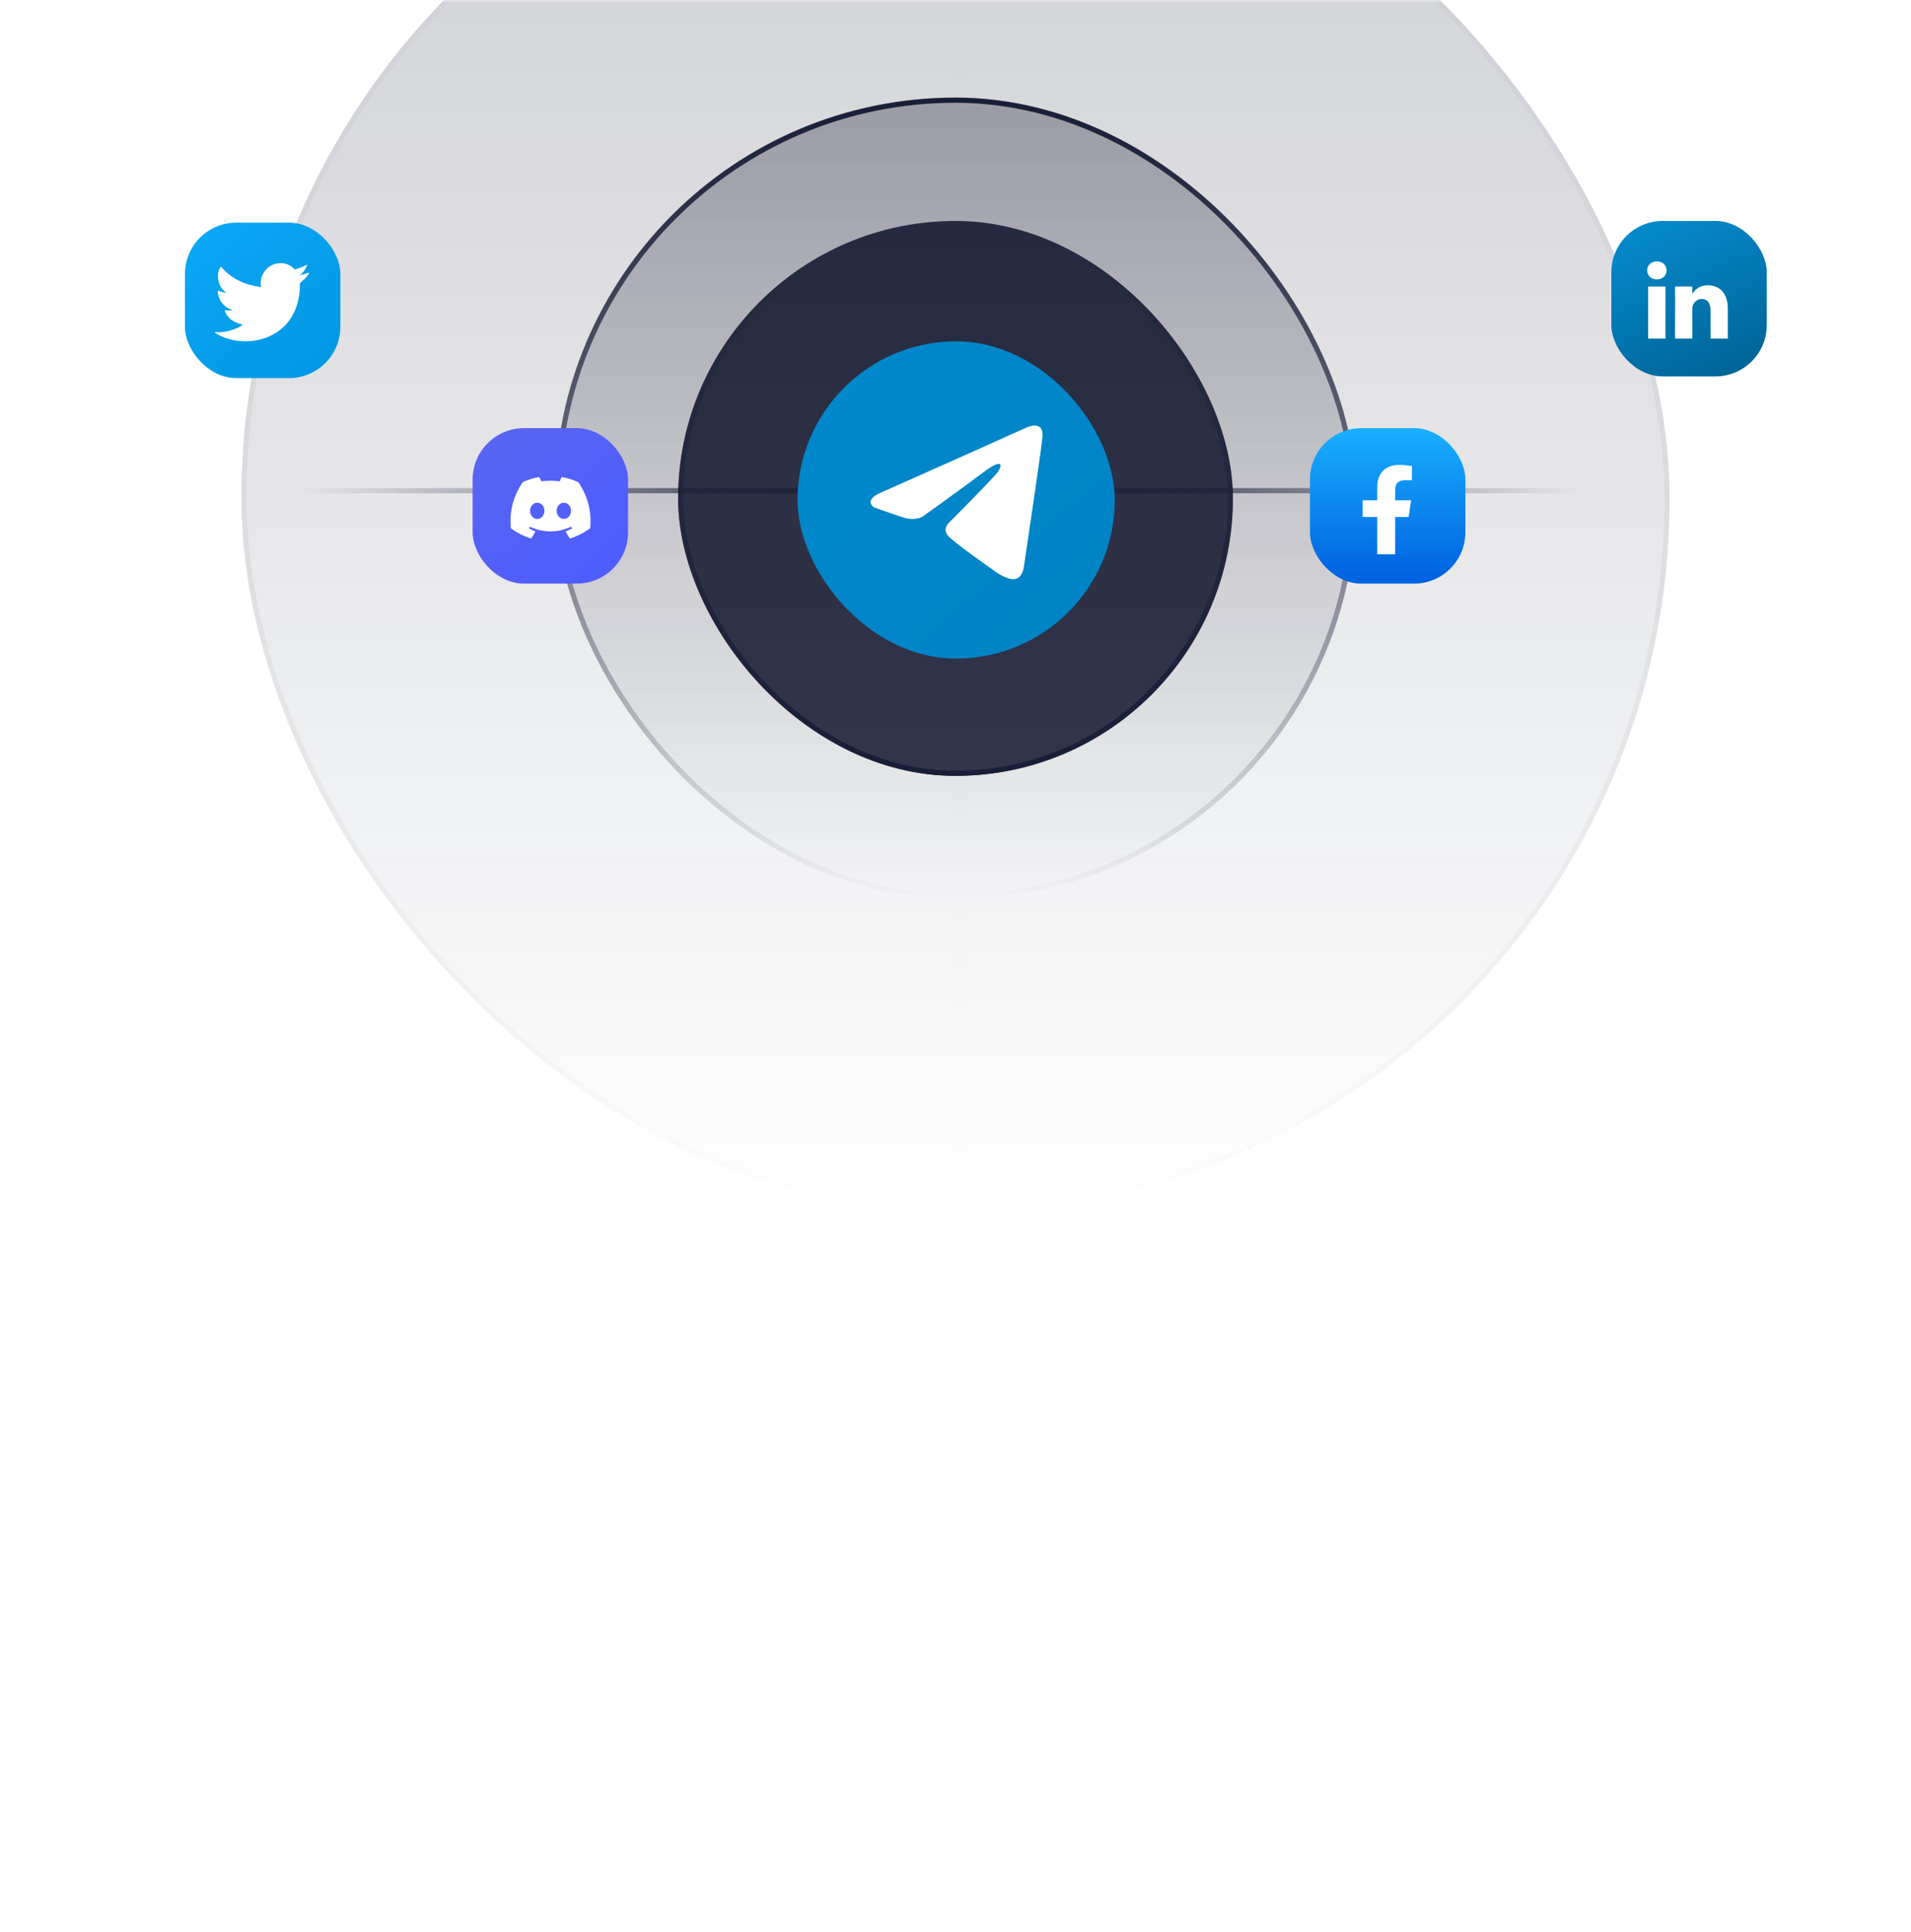 <svg width="372" height="376" viewBox="0 0 372 376" fill="none" xmlns="http://www.w3.org/2000/svg" xmlns:xlink="http://www.w3.org/1999/xlink">
	<desc>
			Created with Pixso.
	</desc>
	<defs>
		<filter id="filter_2118_1816_dd" x="0" y="0" width="372" height="376" filterUnits="userSpaceOnUse" color-interpolation-filters="sRGB">
			<feFlood flood-opacity="0" result="BackgroundImageFix"/>
			<feBlend mode="normal" in="SourceGraphic" in2="BackgroundImageFix" result="shape"/>
			<feColorMatrix in="SourceAlpha" type="matrix" values="0 0 0 0 0 0 0 0 0 0 0 0 0 0 0 0 0 0 127 0" result="hardAlpha"/>
			<feOffset dx="0" dy="0"/>
			<feGaussianBlur stdDeviation="13.9"/>
			<feComposite in2="hardAlpha" operator="arithmetic" k2="-1" k3="1"/>
			<feColorMatrix type="matrix" values="0 0 0 0 0.098 0 0 0 0 0.118 0 0 0 0 0.22 0 0 0 0.4 0"/>
			<feBlend mode="normal" in2="shape" result="effect_innerShadow_1"/>
		</filter>
		<filter id="filter_2118_1822_dd" x="-354.654" y="-443.654" width="1081.309" height="1081.309" filterUnits="userSpaceOnUse" color-interpolation-filters="sRGB">
			<feFlood flood-opacity="0" result="BackgroundImageFix"/>
			<feColorMatrix in="SourceAlpha" type="matrix" values="0 0 0 0 0 0 0 0 0 0 0 0 0 0 0 0 0 0 127 0" result="hardAlpha"/>
			<feOffset dx="0" dy="0"/>
			<feGaussianBlur stdDeviation="3.188"/>
			<feComposite in2="hardAlpha" operator="out" k2="-1" k3="1"/>
			<feColorMatrix type="matrix" values="0 0 0 0 0.153 0 0 0 0 0.161 0 0 0 0 0.306 0 0 0 1 0"/>
			<feBlend mode="normal" in2="BackgroundImageFix" result="effect_dropShadow_1"/>
			<feColorMatrix in="SourceAlpha" type="matrix" values="0 0 0 0 0 0 0 0 0 0 0 0 0 0 0 0 0 0 127 0" result="hardAlpha"/>
			<feOffset dx="0" dy="0"/>
			<feGaussianBlur stdDeviation="6.375"/>
			<feComposite in2="hardAlpha" operator="out" k2="-1" k3="1"/>
			<feColorMatrix type="matrix" values="0 0 0 0 0.153 0 0 0 0 0.161 0 0 0 0 0.306 0 0 0 1 0"/>
			<feBlend mode="normal" in2="effect_dropShadow_1" result="effect_dropShadow_2"/>
			<feColorMatrix in="SourceAlpha" type="matrix" values="0 0 0 0 0 0 0 0 0 0 0 0 0 0 0 0 0 0 127 0" result="hardAlpha"/>
			<feOffset dx="0" dy="0"/>
			<feGaussianBlur stdDeviation="22.314"/>
			<feComposite in2="hardAlpha" operator="out" k2="-1" k3="1"/>
			<feColorMatrix type="matrix" values="0 0 0 0 0.153 0 0 0 0 0.161 0 0 0 0 0.306 0 0 0 1 0"/>
			<feBlend mode="normal" in2="effect_dropShadow_2" result="effect_dropShadow_3"/>
			<feColorMatrix in="SourceAlpha" type="matrix" values="0 0 0 0 0 0 0 0 0 0 0 0 0 0 0 0 0 0 127 0" result="hardAlpha"/>
			<feOffset dx="0" dy="0"/>
			<feGaussianBlur stdDeviation="44.628"/>
			<feComposite in2="hardAlpha" operator="out" k2="-1" k3="1"/>
			<feColorMatrix type="matrix" values="0 0 0 0 0.153 0 0 0 0 0.161 0 0 0 0 0.306 0 0 0 1 0"/>
			<feBlend mode="normal" in2="effect_dropShadow_3" result="effect_dropShadow_4"/>
			<feColorMatrix in="SourceAlpha" type="matrix" values="0 0 0 0 0 0 0 0 0 0 0 0 0 0 0 0 0 0 127 0" result="hardAlpha"/>
			<feOffset dx="0" dy="0"/>
			<feGaussianBlur stdDeviation="76.506"/>
			<feComposite in2="hardAlpha" operator="out" k2="-1" k3="1"/>
			<feColorMatrix type="matrix" values="0 0 0 0 0.153 0 0 0 0 0.161 0 0 0 0 0.306 0 0 0 1 0"/>
			<feBlend mode="normal" in2="effect_dropShadow_4" result="effect_dropShadow_5"/>
			<feColorMatrix in="SourceAlpha" type="matrix" values="0 0 0 0 0 0 0 0 0 0 0 0 0 0 0 0 0 0 127 0" result="hardAlpha"/>
			<feOffset dx="0" dy="0"/>
			<feGaussianBlur stdDeviation="133.885"/>
			<feComposite in2="hardAlpha" operator="out" k2="-1" k3="1"/>
			<feColorMatrix type="matrix" values="0 0 0 0 0.153 0 0 0 0 0.161 0 0 0 0 0.306 0 0 0 1 0"/>
			<feBlend mode="normal" in2="effect_dropShadow_5" result="effect_dropShadow_6"/>
			<feBlend mode="normal" in="SourceGraphic" in2="effect_dropShadow_6" result="shape"/>
		</filter>
		<filter id="filter_2118_1819_dd" x="108" y="19" width="156" height="156" filterUnits="userSpaceOnUse" color-interpolation-filters="sRGB">
			<feFlood flood-opacity="0" result="BackgroundImageFix"/>
			<feBlend mode="normal" in="SourceGraphic" in2="BackgroundImageFix" result="shape"/>
			<feColorMatrix in="SourceAlpha" type="matrix" values="0 0 0 0 0 0 0 0 0 0 0 0 0 0 0 0 0 0 127 0" result="hardAlpha"/>
			<feOffset dx="0" dy="0"/>
			<feGaussianBlur stdDeviation="13.9"/>
			<feComposite in2="hardAlpha" operator="arithmetic" k2="-1" k3="1"/>
			<feColorMatrix type="matrix" values="0 0 0 0 0.098 0 0 0 0 0.118 0 0 0 0 0.22 0 0 0 0.4 0"/>
			<feBlend mode="normal" in2="shape" result="effect_innerShadow_1"/>
		</filter>
		<filter id="filter_2118_1818_dd" x="132" y="43" width="108" height="108" filterUnits="userSpaceOnUse" color-interpolation-filters="sRGB">
			<feFlood flood-opacity="0" result="BackgroundImageFix"/>
			<feBlend mode="normal" in="SourceGraphic" in2="BackgroundImageFix" result="shape"/>
			<feColorMatrix in="SourceAlpha" type="matrix" values="0 0 0 0 0 0 0 0 0 0 0 0 0 0 0 0 0 0 127 0" result="hardAlpha"/>
			<feOffset dx="0" dy="0"/>
			<feGaussianBlur stdDeviation="13.9"/>
			<feComposite in2="hardAlpha" operator="arithmetic" k2="-1" k3="1"/>
			<feColorMatrix type="matrix" values="0 0 0 0 0.098 0 0 0 0 0.118 0 0 0 0 0.22 0 0 0 0.4 0"/>
			<feBlend mode="normal" in2="shape" result="effect_innerShadow_1"/>
		</filter>
		<filter id="filter_2118_1786_dd" x="-6371" y="242" width="0" height="0" filterUnits="userSpaceOnUse" color-interpolation-filters="sRGB">
			<feFlood flood-opacity="0" result="BackgroundImageFix"/>
			<feBlend mode="normal" in="SourceGraphic" in2="BackgroundImageFix" result="shape"/>
			<feGaussianBlur stdDeviation="1.82" result="effect_layerBlur_1"/>
		</filter>
		<filter id="filter_2118_1788_dd" x="166.971" y="78.146" width="37.648" height="37.648" filterUnits="userSpaceOnUse" color-interpolation-filters="sRGB">
			<feFlood flood-opacity="0" result="BackgroundImageFix"/>
			<feBlend mode="normal" in="SourceGraphic" in2="BackgroundImageFix" result="shape"/>
			<feColorMatrix in="SourceAlpha" type="matrix" values="0 0 0 0 0 0 0 0 0 0 0 0 0 0 0 0 0 0 127 0" result="hardAlpha"/>
			<feOffset dx="0" dy="0.5"/>
			<feGaussianBlur stdDeviation="0.833"/>
			<feComposite in2="hardAlpha" operator="arithmetic" k2="-1" k3="1"/>
			<feColorMatrix type="matrix" values="0 0 0 0 0 0 0 0 0 0 0 0 0 0 0 0 0 0 0.1 0"/>
			<feBlend mode="normal" in2="shape" result="effect_innerShadow_1"/>
		</filter>
		<clipPath id="clip2118_1788">
			<rect id="Frame" rx="-0.109" width="37.43" height="37.43" transform="translate(167.08 78.256)" fill="white" fill-opacity="0"/>
		</clipPath>
		<filter id="filter_2118_1812_dd" x="-6371" y="242" width="0" height="0" filterUnits="userSpaceOnUse" color-interpolation-filters="sRGB">
			<feFlood flood-opacity="0" result="BackgroundImageFix"/>
			<feBlend mode="normal" in="SourceGraphic" in2="BackgroundImageFix" result="shape"/>
			<feGaussianBlur stdDeviation="1.82" result="effect_layerBlur_1"/>
		</filter>
		<filter id="filter_2118_1814_dd" x="98.97" y="90.3" width="16.4" height="16.4" filterUnits="userSpaceOnUse" color-interpolation-filters="sRGB">
			<feFlood flood-opacity="0" result="BackgroundImageFix"/>
			<feBlend mode="normal" in="SourceGraphic" in2="BackgroundImageFix" result="shape"/>
			<feColorMatrix in="SourceAlpha" type="matrix" values="0 0 0 0 0 0 0 0 0 0 0 0 0 0 0 0 0 0 127 0" result="hardAlpha"/>
			<feOffset dx="0" dy="0.5"/>
			<feGaussianBlur stdDeviation="0.833"/>
			<feComposite in2="hardAlpha" operator="arithmetic" k2="-1" k3="1"/>
			<feColorMatrix type="matrix" values="0 0 0 0 0 0 0 0 0 0 0 0 0 0 0 0 0 0 0.1 0"/>
			<feBlend mode="normal" in2="shape" result="effect_innerShadow_1"/>
		</filter>
		<clipPath id="clip2118_1814">
			<rect id="Frame" rx="-0.109" width="16.182" height="16.182" transform="translate(99.079 90.409)" fill="white" fill-opacity="0"/>
		</clipPath>
		<filter id="filter_2118_1804_dd" x="-6371" y="242" width="0" height="0" filterUnits="userSpaceOnUse" color-interpolation-filters="sRGB">
			<feFlood flood-opacity="0" result="BackgroundImageFix"/>
			<feBlend mode="normal" in="SourceGraphic" in2="BackgroundImageFix" result="shape"/>
			<feGaussianBlur stdDeviation="1.82" result="effect_layerBlur_1"/>
		</filter>
		<filter id="filter_2118_1806_dd" x="319.41" y="48.74" width="18.45" height="18.45" filterUnits="userSpaceOnUse" color-interpolation-filters="sRGB">
			<feFlood flood-opacity="0" result="BackgroundImageFix"/>
			<feBlend mode="normal" in="SourceGraphic" in2="BackgroundImageFix" result="shape"/>
			<feColorMatrix in="SourceAlpha" type="matrix" values="0 0 0 0 0 0 0 0 0 0 0 0 0 0 0 0 0 0 127 0" result="hardAlpha"/>
			<feOffset dx="0" dy="0.5"/>
			<feGaussianBlur stdDeviation="0.833"/>
			<feComposite in2="hardAlpha" operator="arithmetic" k2="-1" k3="1"/>
			<feColorMatrix type="matrix" values="0 0 0 0 0 0 0 0 0 0 0 0 0 0 0 0 0 0 0.1 0"/>
			<feBlend mode="normal" in2="shape" result="effect_innerShadow_1"/>
		</filter>
		<clipPath id="clip2118_1806">
			<rect id="Frame" rx="-0.109" width="18.232" height="18.232" transform="translate(319.519 48.849)" fill="white" fill-opacity="0"/>
		</clipPath>
		<filter id="filter_2118_1780_dd" x="-6371" y="242" width="0" height="0" filterUnits="userSpaceOnUse" color-interpolation-filters="sRGB">
			<feFlood flood-opacity="0" result="BackgroundImageFix"/>
			<feBlend mode="normal" in="SourceGraphic" in2="BackgroundImageFix" result="shape"/>
			<feGaussianBlur stdDeviation="1.82" result="effect_layerBlur_1"/>
		</filter>
		<filter id="filter_2118_1782_dd" x="41.74" y="49.07" width="18.45" height="18.45" filterUnits="userSpaceOnUse" color-interpolation-filters="sRGB">
			<feFlood flood-opacity="0" result="BackgroundImageFix"/>
			<feBlend mode="normal" in="SourceGraphic" in2="BackgroundImageFix" result="shape"/>
			<feColorMatrix in="SourceAlpha" type="matrix" values="0 0 0 0 0 0 0 0 0 0 0 0 0 0 0 0 0 0 127 0" result="hardAlpha"/>
			<feOffset dx="0" dy="0.5"/>
			<feGaussianBlur stdDeviation="0.833"/>
			<feComposite in2="hardAlpha" operator="arithmetic" k2="-1" k3="1"/>
			<feColorMatrix type="matrix" values="0 0 0 0 0 0 0 0 0 0 0 0 0 0 0 0 0 0 0.1 0"/>
			<feBlend mode="normal" in2="shape" result="effect_innerShadow_1"/>
		</filter>
		<clipPath id="clip2118_1782">
			<rect id="Frame" rx="-0.109" width="18.232" height="18.232" transform="translate(41.849 49.179)" fill="white" fill-opacity="0"/>
		</clipPath>
		<filter id="filter_2118_1792_dd" x="-6371" y="242" width="0" height="0" filterUnits="userSpaceOnUse" color-interpolation-filters="sRGB">
			<feFlood flood-opacity="0" result="BackgroundImageFix"/>
			<feBlend mode="normal" in="SourceGraphic" in2="BackgroundImageFix" result="shape"/>
			<feGaussianBlur stdDeviation="1.82" result="effect_layerBlur_1"/>
		</filter>
		<filter id="filter_2118_1794_dd" x="260.74" y="89.07" width="18.45" height="18.45" filterUnits="userSpaceOnUse" color-interpolation-filters="sRGB">
			<feFlood flood-opacity="0" result="BackgroundImageFix"/>
			<feBlend mode="normal" in="SourceGraphic" in2="BackgroundImageFix" result="shape"/>
			<feColorMatrix in="SourceAlpha" type="matrix" values="0 0 0 0 0 0 0 0 0 0 0 0 0 0 0 0 0 0 127 0" result="hardAlpha"/>
			<feOffset dx="0" dy="0.5"/>
			<feGaussianBlur stdDeviation="0.833"/>
			<feComposite in2="hardAlpha" operator="arithmetic" k2="-1" k3="1"/>
			<feColorMatrix type="matrix" values="0 0 0 0 0 0 0 0 0 0 0 0 0 0 0 0 0 0 0.1 0"/>
			<feBlend mode="normal" in2="shape" result="effect_innerShadow_1"/>
		</filter>
		<filter id="filter_2118_1795_dd" x="265.25" y="89.48" width="9.606" height="18.04" filterUnits="userSpaceOnUse" color-interpolation-filters="sRGB">
			<feFlood flood-opacity="0" result="BackgroundImageFix"/>
			<feBlend mode="normal" in="SourceGraphic" in2="BackgroundImageFix" result="shape"/>
			<feColorMatrix in="SourceAlpha" type="matrix" values="0 0 0 0 0 0 0 0 0 0 0 0 0 0 0 0 0 0 127 0" result="hardAlpha"/>
			<feOffset dx="0" dy="0.5"/>
			<feGaussianBlur stdDeviation="0.667"/>
			<feComposite in2="hardAlpha" operator="arithmetic" k2="-1" k3="1"/>
			<feColorMatrix type="matrix" values="0 0 0 0 0 0 0 0 0 0 0 0 0 0 0 0 0 0 0.2 0"/>
			<feBlend mode="normal" in2="shape" result="effect_innerShadow_1"/>
		</filter>
		<clipPath id="clip2118_1794">
			<rect id="Frame" rx="-0.109" width="18.232" height="18.232" transform="translate(260.849 89.179)" fill="white" fill-opacity="0"/>
		</clipPath>
		<filter id="filter_2118_1798_dd" x="-6371" y="242" width="0" height="0" filterUnits="userSpaceOnUse" color-interpolation-filters="sRGB">
			<feFlood flood-opacity="0" result="BackgroundImageFix"/>
			<feBlend mode="normal" in="SourceGraphic" in2="BackgroundImageFix" result="shape"/>
			<feColorMatrix in="SourceAlpha" type="matrix" values="0 0 0 0 0 0 0 0 0 0 0 0 0 0 0 0 0 0 127 0" result="hardAlpha"/>
			<feOffset dx="0" dy="0.5"/>
			<feGaussianBlur stdDeviation="0.833"/>
			<feComposite in2="hardAlpha" operator="arithmetic" k2="-1" k3="1"/>
			<feColorMatrix type="matrix" values="0 0 0 0 0 0 0 0 0 0 0 0 0 0 0 0 0 0 0.2 0"/>
			<feBlend mode="normal" in2="shape" result="effect_innerShadow_1"/>
		</filter>
		<linearGradient x1="186" y1="-42" x2="186" y2="236" id="paint_linear_2118_1822_0" gradientUnits="userSpaceOnUse">
			<stop stop-color="#060A23"/>
			<stop offset="1" stop-color="#060A23" stop-opacity="0"/>
		</linearGradient>
		<linearGradient x1="186" y1="-42" x2="186" y2="236" id="paint_linear_2118_1822_1" gradientUnits="userSpaceOnUse">
			<stop stop-color="#191E38"/>
			<stop offset="1" stop-color="#191E38" stop-opacity="0"/>
		</linearGradient>
		<linearGradient x1="186" y1="19" x2="186" y2="175" id="paint_linear_2118_1819_0" gradientUnits="userSpaceOnUse">
			<stop stop-color="#060A23"/>
			<stop offset="1" stop-color="#060A23" stop-opacity="0"/>
		</linearGradient>
		<linearGradient x1="186" y1="19" x2="186" y2="175" id="paint_linear_2118_1819_1" gradientUnits="userSpaceOnUse">
			<stop stop-color="#191E38"/>
			<stop offset="1" stop-color="#191E38" stop-opacity="0"/>
		</linearGradient>
		<linearGradient x1="186" y1="43" x2="186" y2="151" id="paint_linear_2118_1818_0" gradientUnits="userSpaceOnUse">
			<stop stop-color="#191E38" stop-opacity="0"/>
			<stop offset="1" stop-color="#191E38"/>
		</linearGradient>
		<linearGradient x1="151.415" y1="61.038" x2="213.522" y2="139.22" id="paint_linear_2118_1785_0" gradientUnits="userSpaceOnUse">
			<stop stop-color="#FBFBFC"/>
			<stop offset="1" stop-color="#DBDDE8"/>
		</linearGradient>
		<linearGradient x1="162.006" y1="100.043" x2="209.5" y2="132.141" id="paint_linear_2118_1786_0" gradientUnits="userSpaceOnUse">
			<stop stop-color="#0088CC"/>
			<stop offset="1" stop-color="#0083C5"/>
		</linearGradient>
		<linearGradient x1="57.998" y1="96" x2="307.902" y2="96" id="paint_linear_2118_1826_0" gradientUnits="userSpaceOnUse">
			<stop stop-color="#1A2039" stop-opacity="0"/>
			<stop offset="0.515" stop-color="#1A2039"/>
			<stop offset="1" stop-color="#1A2039" stop-opacity="0"/>
		</linearGradient>
		<linearGradient x1="186.498" y1="-31.5" x2="436.402" y2="-31.5" id="paint_linear_2118_1824_0" gradientUnits="userSpaceOnUse">
			<stop stop-color="#1A2039" stop-opacity="0"/>
			<stop offset="0.515" stop-color="#1A2039"/>
			<stop offset="1" stop-color="#1A2039" stop-opacity="0"/>
		</linearGradient>
		<linearGradient x1="160.696" y1="71.035" x2="212.148" y2="126.67" id="paint_linear_2118_1787_0" gradientUnits="userSpaceOnUse">
			<stop stop-color="#0088CC"/>
			<stop offset="1" stop-color="#0083C5"/>
		</linearGradient>
		<linearGradient x1="90.116" y1="80.686" x2="120.553" y2="119" id="paint_linear_2118_1811_0" gradientUnits="userSpaceOnUse">
			<stop stop-color="#FBFBFC"/>
			<stop offset="1" stop-color="#DBDDE8"/>
		</linearGradient>
		<linearGradient x1="95.307" y1="99.801" x2="118.582" y2="115.531" id="paint_linear_2118_1812_0" gradientUnits="userSpaceOnUse">
			<stop stop-color="#0088CC"/>
			<stop offset="0" stop-color="#5865F2"/>
			<stop offset="1" stop-color="#4D5CFF"/>
		</linearGradient>
		<linearGradient x1="94.665" y1="85.585" x2="119.88" y2="112.85" id="paint_linear_2118_1813_0" gradientUnits="userSpaceOnUse">
			<stop stop-color="#0088CC"/>
			<stop offset="0" stop-color="#5865F2"/>
			<stop offset="1" stop-color="#4D5CFF"/>
		</linearGradient>
		<linearGradient x1="311.786" y1="40.356" x2="342.223" y2="78.67" id="paint_linear_2118_1803_0" gradientUnits="userSpaceOnUse">
			<stop stop-color="#FBFBFC"/>
			<stop offset="1" stop-color="#DBDDE8"/>
		</linearGradient>
		<linearGradient x1="330.412" y1="76.147" x2="317.355" y2="58.17" id="paint_linear_2118_1804_0" gradientUnits="userSpaceOnUse">
			<stop stop-color="#006699"/>
			<stop offset="1" stop-color="#058CCF"/>
		</linearGradient>
		<linearGradient x1="330.89" y1="74.16" x2="316.745" y2="43" id="paint_linear_2118_1805_0" gradientUnits="userSpaceOnUse">
			<stop stop-color="#006699"/>
			<stop offset="1" stop-color="#058CCF"/>
		</linearGradient>
		<linearGradient x1="34.116" y1="40.686" x2="64.553" y2="79" id="paint_linear_2118_1779_0" gradientUnits="userSpaceOnUse">
			<stop stop-color="#FBFBFC"/>
			<stop offset="1" stop-color="#DBDDE8"/>
		</linearGradient>
		<linearGradient x1="37.414" y1="58.5" x2="61.447" y2="77.305" id="paint_linear_2118_1780_0" gradientUnits="userSpaceOnUse">
			<stop stop-color="#00A2F4"/>
			<stop offset="1" stop-color="#05ABFF"/>
		</linearGradient>
		<linearGradient x1="36.615" y1="43.33" x2="62.65" y2="75.925" id="paint_linear_2118_1781_0" gradientUnits="userSpaceOnUse">
			<stop stop-color="#0CA8F7"/>
			<stop offset="1" stop-color="#0096E1"/>
		</linearGradient>
		<linearGradient x1="253.116" y1="80.686" x2="283.553" y2="119" id="paint_linear_2118_1791_0" gradientUnits="userSpaceOnUse">
			<stop stop-color="#FBFBFC"/>
			<stop offset="1" stop-color="#DBDDE8"/>
		</linearGradient>
		<linearGradient x1="269.812" y1="115.446" x2="269.812" y2="98.5" id="paint_linear_2118_1792_0" gradientUnits="userSpaceOnUse">
			<stop stop-color="#0062E0"/>
			<stop offset="1" stop-color="#19AFFF"/>
		</linearGradient>
		<linearGradient x1="270.129" y1="112.704" x2="270.129" y2="83.33" id="paint_linear_2118_1793_0" gradientUnits="userSpaceOnUse">
			<stop stop-color="#0062E0"/>
			<stop offset="1" stop-color="#19AFFF"/>
		</linearGradient>
	</defs>
	<mask id="mask2118_1816" mask-type="alpha" maskUnits="userSpaceOnUse" x="0" y="0" width="372" height="376">
		<g filter="url(#filter_2118_1816_dd)">
			<rect id="Rectangle 40453" rx="28" width="372" height="376" fill="#060A23" fill-opacity="1"/>
		</g>
		<rect id="Rectangle 40453" x="0.5" y="0.5" rx="28" width="371" height="375" stroke="#191E38" stroke-opacity="1" stroke-width="1"/>
	</mask>
	<g mask="url(#mask2118_1816)">
		<g opacity="0.2" filter="url(#filter_2118_1822_dd)">
			<rect id="Rectangle 1703" x="47" y="-42" rx="139" width="278" height="278" fill="url(#paint_linear_2118_1822_0)" fill-opacity="1"/>
			<rect id="Rectangle 1703" x="47.5" y="-41.5" rx="138.5" width="277" height="277" stroke="url(#paint_linear_2118_1822_1)" stroke-opacity="1" stroke-width="1"/>
		</g>
		<g opacity="0.3" filter="url(#filter_2118_1819_dd)">
			<rect id="Rectangle 1702" x="108" y="19" rx="78" width="156" height="156" fill="url(#paint_linear_2118_1819_0)" fill-opacity="1"/>
		</g>
		<rect id="Rectangle 1702" x="108.5" y="19.5" rx="77.5" width="155" height="155" stroke="url(#paint_linear_2118_1819_1)" stroke-opacity="1" stroke-width="1"/>
		<g opacity="0.8" filter="url(#filter_2118_1818_dd)">
			<rect id="Rectangle 1701" x="132" y="43" rx="54" width="108" height="108" fill="#060A23" fill-opacity="1"/>
		</g>
		<rect id="Rectangle 1701" x="132.5" y="43.5" rx="53.5" width="107" height="107" stroke="url(#paint_linear_2118_1818_0)" stroke-opacity="1" stroke-width="1"/>
		<line id="Line 29" x1="58" y1="95.5" x2="314" y2="95.5" stroke="url(#paint_linear_2118_1826_0)" stroke-opacity="1" stroke-width="1"/>
		<line id="Line 28" x1="186.5" y1="-32" x2="186.5" y2="224" stroke="url(#paint_linear_2118_1824_0)" stroke-opacity="1" stroke-width="1"/>
		<rect id="Rectangle 1699" x="155.258" y="66.434" rx="30.871" width="61.742" height="61.742" fill="url(#paint_linear_2118_1787_0)" fill-opacity="1"/>
		<g filter="url(#filter_2118_1788_dd)">
			<g clip-path="url(#clip2118_1788)">
				<path id="Vector" d="M171.53 95.35C171.53 95.35 186.33 88.78 191.46 86.47C193.43 85.55 200.1 82.59 200.1 82.59C200.1 82.59 203.18 81.29 202.93 84.44C202.84 85.73 202.16 90.26 201.47 95.16C200.45 102.1 199.33 109.68 199.33 109.68C199.33 109.68 199.16 111.8 197.71 112.17C196.25 112.54 193.86 110.88 193.43 110.51C193.09 110.23 187.01 106.07 184.79 104.04C184.19 103.48 183.51 102.37 184.87 101.08C187.95 98.03 191.63 94.24 193.86 91.83C194.88 90.72 195.91 88.14 191.63 91.28C185.56 95.81 179.57 100.06 179.57 100.06C179.57 100.06 178.2 100.99 175.63 100.15C173.07 99.32 170.07 98.21 170.07 98.21C170.07 98.21 168.02 96.83 171.53 95.35Z" fill="#FFFFFF" fill-opacity="1" fill-rule="nonzero"/>
			</g>
		</g>
	</g>
	<g mask="url(#mask2118_1816)">
		<rect id="Rectangle 1699" x="92" y="83.33" rx="10" width="30.258" height="30.258" fill="url(#paint_linear_2118_1813_0)" fill-opacity="1"/>
		<g filter="url(#filter_2118_1814_dd)">
			<g clip-path="url(#clip2118_1814)">
				<path id="Vector" d="M112.58 93.35C114.34 95.96 115.21 98.9 114.89 102.28C114.89 102.3 114.88 102.31 114.87 102.32C113.54 103.3 112.24 103.9 110.97 104.3C110.96 104.3 110.95 104.3 110.94 104.3C110.93 104.29 110.92 104.29 110.92 104.28C110.62 103.87 110.36 103.43 110.12 102.98C110.11 102.95 110.12 102.92 110.15 102.91C110.57 102.75 110.98 102.55 111.36 102.32C111.39 102.31 111.4 102.26 111.37 102.24C111.29 102.18 111.2 102.12 111.13 102.05C111.11 102.04 111.09 102.04 111.08 102.04C108.56 103.22 105.79 103.22 103.25 102.04C103.23 102.04 103.21 102.04 103.19 102.05C103.12 102.12 103.04 102.18 102.95 102.24C102.93 102.26 102.93 102.31 102.96 102.32C103.35 102.55 103.75 102.75 104.17 102.91C104.2 102.92 104.21 102.95 104.2 102.98C103.97 103.43 103.7 103.87 103.41 104.28C103.39 104.3 103.37 104.3 103.35 104.3C102.08 103.9 100.79 103.3 99.46 102.32C99.45 102.31 99.44 102.3 99.44 102.28C99.17 99.36 99.72 96.39 101.74 93.35C101.75 93.35 101.75 93.34 101.76 93.34C102.76 92.88 103.82 92.54 104.93 92.35C104.95 92.34 104.97 92.35 104.98 92.37C105.12 92.62 105.28 92.93 105.39 93.19C106.56 93.01 107.75 93.01 108.95 93.19C109.05 92.94 109.21 92.62 109.34 92.37C109.35 92.36 109.35 92.35 109.36 92.35C109.37 92.35 109.38 92.34 109.39 92.35C110.51 92.54 111.57 92.88 112.56 93.34C112.57 93.34 112.58 93.35 112.58 93.35ZM105.98 98.92C105.99 98.05 105.37 97.34 104.58 97.34C103.8 97.34 103.18 98.05 103.18 98.92C103.18 99.79 103.81 100.5 104.58 100.5C105.36 100.5 105.98 99.79 105.98 98.92ZM111.16 98.92C111.17 98.05 110.54 97.34 109.76 97.34C108.98 97.34 108.36 98.05 108.36 98.92C108.36 99.79 108.99 100.5 109.76 100.5C110.54 100.5 111.16 99.79 111.16 98.92Z" fill="#FFFFFF" fill-opacity="1" fill-rule="nonzero"/>
			</g>
		</g>
	</g>
	<g mask="url(#mask2118_1816)">
		<rect id="Rectangle 1699" x="313.67" y="43" rx="10" width="30.258" height="30.258" fill="url(#paint_linear_2118_1805_0)" fill-opacity="1"/>
		<g filter="url(#filter_2118_1806_dd)">
			<g clip-path="url(#clip2118_1806)">
				<path id="Vector" d="M324.2 65.4L324.2 55.26L320.83 55.26L320.83 65.4L324.2 65.4L324.2 65.4ZM322.52 53.88C323.69 53.88 324.42 53.1 324.42 52.13C324.4 51.13 323.69 50.38 322.54 50.38C321.39 50.38 320.64 51.13 320.64 52.13C320.64 53.1 321.37 53.88 322.5 53.88L322.52 53.88L322.52 53.88ZM326.07 65.4L329.43 65.4L329.43 59.74C329.43 59.44 329.45 59.14 329.54 58.92C329.79 58.31 330.34 57.69 331.27 57.69C332.49 57.69 332.98 58.62 332.98 59.98L332.98 65.4L336.34 65.4L336.34 59.59C336.34 56.48 334.68 55.03 332.47 55.03C330.65 55.03 329.85 56.04 329.41 56.73L329.43 56.73L329.43 55.26L326.07 55.26C326.11 56.22 326.07 65.4 326.07 65.4L326.07 65.4Z" fill="#FFFFFF" fill-opacity="1" fill-rule="nonzero"/>
			</g>
		</g>
	</g>
	<g mask="url(#mask2118_1816)">
		<rect id="Rectangle 1699" x="36" y="43.33" rx="10" width="30.258" height="30.258" fill="url(#paint_linear_2118_1781_0)" fill-opacity="1"/>
		<g filter="url(#filter_2118_1782_dd)">
			<g clip-path="url(#clip2118_1782)">
				<path id="Vector" d="M60.1 52.53C59.51 52.79 58.88 52.97 58.24 53.07C58.54 53.01 58.98 52.47 59.15 52.25C59.42 51.92 59.63 51.55 59.76 51.14C59.76 51.11 59.79 51.07 59.76 51.05C59.74 51.04 59.72 51.03 59.71 51.03C59.69 51.03 59.67 51.04 59.66 51.05C58.96 51.43 58.22 51.71 57.45 51.91C57.42 51.91 57.39 51.92 57.36 51.91C57.34 51.9 57.31 51.89 57.29 51.87C57.23 51.8 57.17 51.73 57.1 51.67C56.79 51.38 56.43 51.15 56.04 50.98C55.52 50.77 54.96 50.68 54.4 50.71C53.86 50.75 53.32 50.89 52.84 51.14C52.36 51.4 51.94 51.76 51.6 52.19C51.25 52.63 50.99 53.14 50.85 53.69C50.74 54.22 50.72 54.76 50.81 55.28C50.81 55.37 50.81 55.39 50.73 55.37C47.68 54.92 45.16 53.84 43.11 51.5C43.02 51.4 42.98 51.4 42.9 51.5C42.01 52.86 42.44 55.01 43.56 56.07C43.71 56.21 43.86 56.35 44.03 56.48C43.52 56.44 43.02 56.3 42.56 56.07C42.47 56.01 42.43 56.04 42.42 56.15C42.41 56.29 42.41 56.43 42.42 56.58C42.51 57.26 42.78 57.91 43.2 58.46C43.63 59 44.19 59.43 44.83 59.69C44.98 59.75 45.14 59.8 45.31 59.84C44.84 59.93 44.35 59.94 43.87 59.88C43.77 59.86 43.73 59.91 43.77 60.01C44.4 61.73 45.77 62.25 46.77 62.55C46.91 62.57 47.05 62.57 47.2 62.6C47.2 62.6 47.2 62.6 47.18 62.63C46.88 63.17 45.68 63.53 45.13 63.72C44.13 64.08 43.06 64.22 42 64.13C41.83 64.1 41.8 64.11 41.75 64.13C41.71 64.15 41.75 64.2 41.8 64.24C42.01 64.38 42.23 64.5 42.45 64.62C43.12 64.99 43.82 65.28 44.55 65.48C48.31 66.52 52.55 65.76 55.38 62.95C57.61 60.74 58.39 57.69 58.39 54.64C58.39 54.53 58.53 54.46 58.61 54.4C59.17 53.96 59.67 53.44 60.08 52.86C60.15 52.77 60.19 52.66 60.18 52.55C60.18 52.49 60.18 52.5 60.1 52.53Z" fill="#FFFFFF" fill-opacity="1" fill-rule="nonzero"/>
			</g>
		</g>
	</g>
	<g mask="url(#mask2118_1816)">
		<rect id="Rectangle 1699" x="255" y="83.33" rx="10" width="30.258" height="30.258" fill="url(#paint_linear_2118_1793_0)" fill-opacity="1"/>
		<g filter="url(#filter_2118_1794_dd)">
			<g clip-path="url(#clip2118_1794)">
				<g filter="url(#filter_2118_1795_dd)">
					<path id="Vector" d="M274.2 99.62L274.7 96.36L271.59 96.36L271.59 94.24C271.59 93.35 272.03 92.47 273.42 92.47L274.85 92.47L274.85 89.69C274.01 89.56 273.17 89.49 272.32 89.48C269.76 89.48 268.09 91.04 268.09 93.87L268.09 96.36L265.25 96.36L265.25 99.62L268.09 99.62L268.09 107.52L271.59 107.52L271.59 99.62L274.2 99.62Z" fill="#FFFFFF" fill-opacity="1" fill-rule="nonzero"/>
				</g>
			</g>
		</g>
	</g>
</svg>
